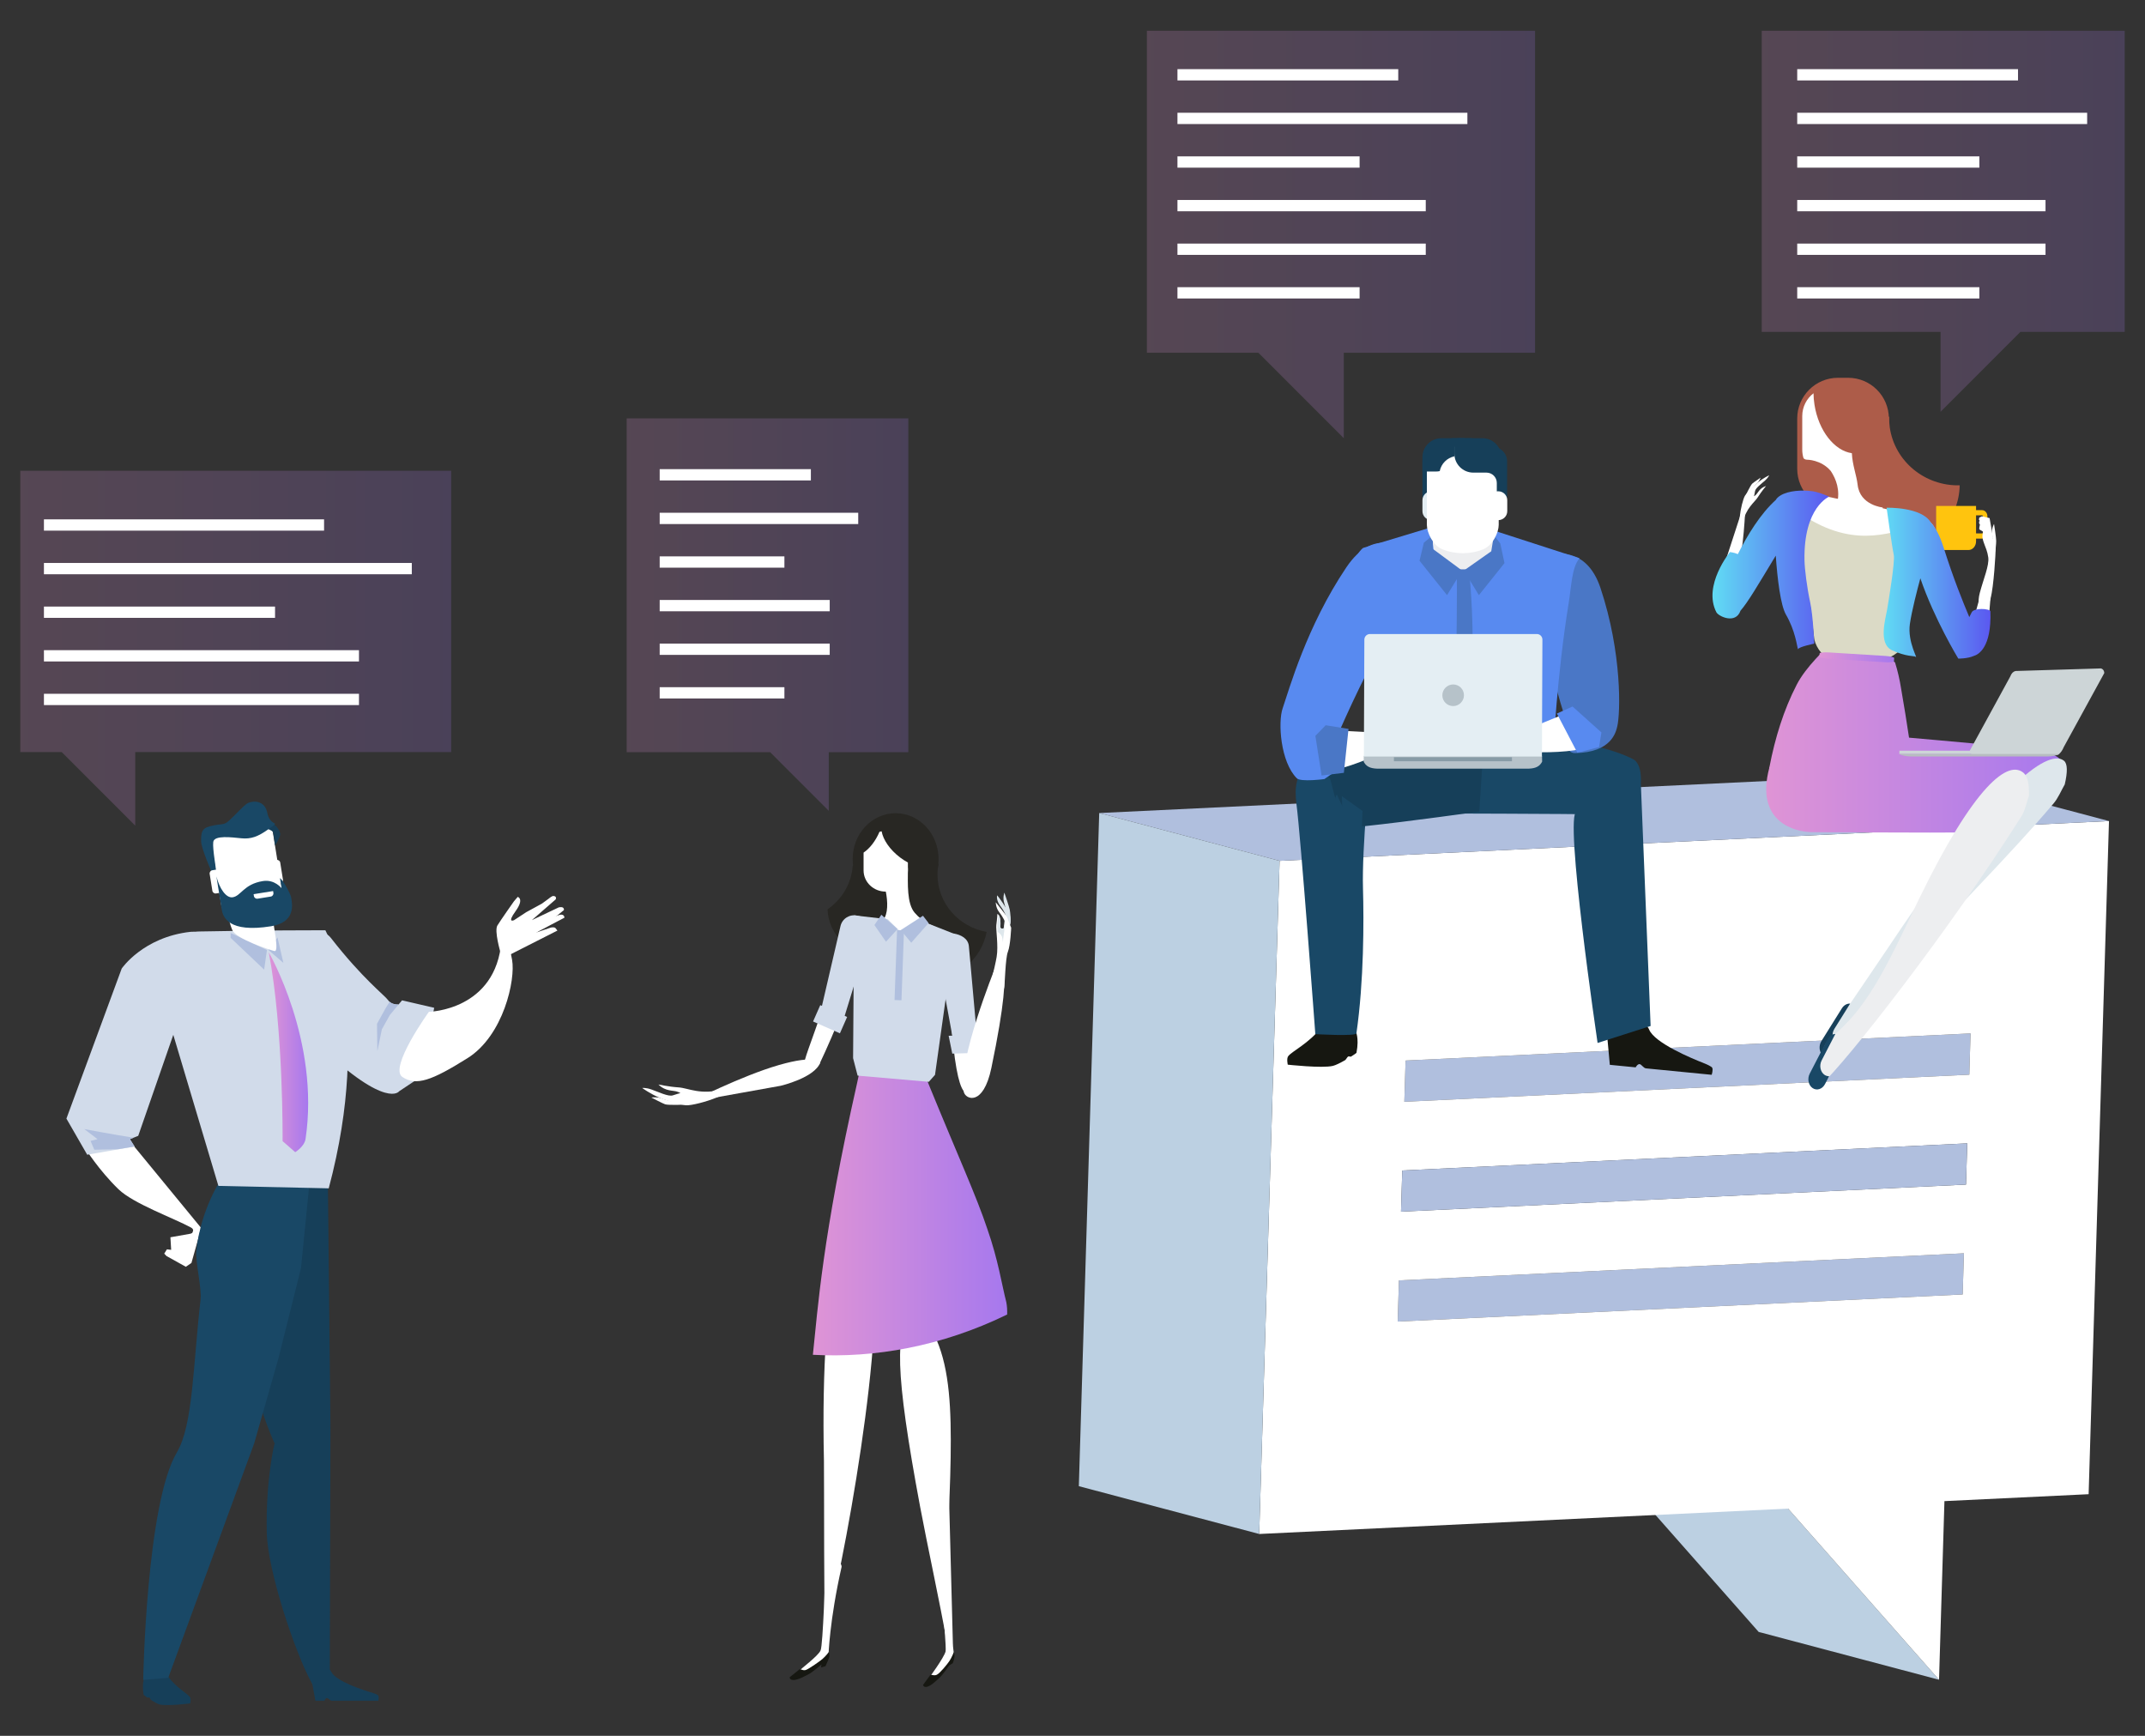 <?xml version="1.0" encoding="utf-8"?>
<!-- Generator: Adobe Illustrator 16.0.0, SVG Export Plug-In . SVG Version: 6.00 Build 0)  -->
<!DOCTYPE svg PUBLIC "-//W3C//DTD SVG 1.1//EN" "http://www.w3.org/Graphics/SVG/1.1/DTD/svg11.dtd">
<svg version="1.1" id="Calque_1" xmlns="http://www.w3.org/2000/svg" xmlns:xlink="http://www.w3.org/1999/xlink" x="0px" y="0px"
	 width="506.721px" height="410px" viewBox="0 0 506.721 410" enable-background="new 0 0 506.721 410" xml:space="preserve">
<rect x="0" y="0" width="506.721" height="410" fill="#333333" stroke="none"/>
<g>
	<linearGradient id="SVGID_1_" gradientUnits="userSpaceOnUse" x1="270.934" y1="55.386" x2="362.631" y2="55.386">
		<stop  offset="0" style="stop-color:#DF94D5"/>
		<stop  offset="1" style="stop-color:#A678EE"/>
	</linearGradient>
	<polygon opacity="0.2" fill="url(#SVGID_1_)" points="362.631,7.266 270.934,7.266 270.934,83.322 297.268,83.322 317.45,103.506 
		317.45,83.322 362.631,83.322 	"/>
	<g>
		<g enable-background="new    ">
			<g>
				<polygon fill="#BCD0E2" points="458.065,396.752 415.454,385.459 379.799,345.038 422.411,356.331 				"/>
			</g>
			<g>
				<polygon fill="#B0BFDE" points="463.942,296.028 463.649,305.747 330.182,312.148 330.477,302.43 				"/>
			</g>
			<g>
				<polygon fill="#B0BFDE" points="465.512,244.094 465.219,253.835 331.752,260.236 332.047,250.495 				"/>
			</g>
			<g>
				<path fill="#FFFFFF" d="M302.281,203.329l195.934-9.397l-4.811,158.995l-34.063,1.633l-1.277,42.192l-35.654-40.421
					l-124.942,5.992L302.281,203.329z M465.219,253.835l0.293-9.741l-133.465,6.401l-0.295,9.741L465.219,253.835 M464.434,279.792
					l0.293-9.73l-133.465,6.401l-0.295,9.729L464.434,279.792 M463.649,305.747l0.293-9.719l-133.465,6.401l-0.295,9.719
					L463.649,305.747"/>
			</g>
			<g>
				<polygon fill="#B0BFDE" points="464.727,270.062 464.434,279.792 330.967,286.192 331.262,276.463 				"/>
			</g>
			<g>
				<polygon fill="#B0BFDE" points="302.281,203.329 259.67,192.036 455.604,182.639 498.215,193.932 				"/>
			</g>
			<g>
				<polygon fill="#BCD0E2" points="297.469,362.323 254.857,351.03 259.67,192.036 302.281,203.329 				"/>
			</g>
		</g>
	</g>
	<g>
		<path fill="#AD5C49" d="M424.563,110.73c0,5.313,4.309,9.621,9.623,9.621l2.404-4.571c5.314,0,9.621-8.005,9.621-13.317v-3.608
			c0-5.313-4.307-9.621-9.621-9.621h-2.404c-5.314,0-9.623,4.309-9.623,9.621V110.73z"/>
		<path fill="#AD5C49" d="M444.292,98.563c0.67-0.096,1.332-0.137,1.99-0.152c-0.016,0.825,0.018,1.658,0.137,2.5
			c1.166,8.125,8.354,13.921,16.525,13.723c-0.127,7.778-5.99,14.562-14.094,15.723c-8.965,1.285-17.256-4.789-18.516-13.568
			C429.077,108.01,435.325,99.849,444.292,98.563z"/>
		<path fill="#FFFFFF" d="M428.411,92.887c0.01,0.885,0.084,1.791,0.23,2.709c0.971,6.179,4.725,10.869,8.83,11.446
			c0.127,2.798,1.115,5.226,1.363,7.453c0.533,4.849,5.906,5.366,5.906,5.366c0.695,4.314-16.273,10.293-15.928,9.596
			c0.348-0.695,3.969-5.773,5.15-10.438c0.824-3.249-0.236-5.928-1.477-7.779c-2.293-2.699-5.623-2.66-5.623-2.66
			c-0.32,0-0.607-0.137-0.811-0.355c-0.195-0.636-0.301-1.311-0.301-2.01v-7.934C425.752,96.084,426.795,94.134,428.411,92.887z"/>
		<g>
			<linearGradient id="SVGID_2_" gradientUnits="userSpaceOnUse" x1="417.24" y1="174.05" x2="487.819" y2="174.05">
				<stop  offset="0" style="stop-color:#DF94D5"/>
				<stop  offset="1" style="stop-color:#A678EE"/>
			</linearGradient>
			<path fill="url(#SVGID_2_)" d="M417.967,181.359c-0.012-0.043-0.025-0.094-0.037-0.134c0.029-0.034,0.055-0.07,0.082-0.104
				c1.314-6.803,3.342-13.43,6.443-19.421c2.189-4.227,6.602-8.232,8.549-10.257c5.016,2.735,9.975,1.465,14.664,5.013
				c0.607,1.926,1.1,4.031,1.457,6.313c0.711,4.096,1.326,7.902,1.854,11.462c7.273,0.687,25.223,2.063,31.979,3.388
				c4.002,0.925,4.236,2.479,4.861,2.985c-0.355,6.53-5.656,10.22-8.863,15.452c-0.57,0.931-43.768,0.5-50.91,0.5
				C424.217,196.523,414.524,194.329,417.967,181.359z"/>
			<path fill="#DEE7EC" d="M485.051,189.864c1.178-1.365,1.834-3.069,2.713-4.587c0.682-2.918,0.672-4.882-0.166-5.575
				c-3.178-2.624-14.01,2.842-41.254,43.687c-5.93,8.895-19.07,27.682-16.043,24.551
				C475.426,201.26,479.112,196.748,485.051,189.864z"/>
			<path fill="#163F59" d="M430.288,245.887l4.83-7.731c0.477-0.762,1.227-1.15,1.951-1.111l-3.719,5.952
				c-0.721,1.153-0.543,2.705,0.395,3.463c0.318,0.257,0.68,0.381,1.049,0.401l-1.107,1.777c-0.721,1.151-2.063,1.471-3.002,0.711
				C429.747,248.589,429.569,247.04,430.288,245.887z"/>
			<path fill="#FFFFFF" d="M447.448,144.526l8.82-13.65c2.621-4.058,1.07-8.156-3.441-9.109l-25.531-5.389
				c-2.836-0.354-7.381,3.707-6.367,8.532l5.412,15.768L447.448,144.526z"/>
			<path fill="#DBDAC6" d="M428.522,150.366c0.031,1.826,1.932,4.776,3.318,4.749l13.457,0.433c1.387-0.026,4.723-2.276,4.689-4.104
				l-0.129-6.144c-0.033-1.825-1.184-3.285-2.57-3.258l-17.404-4.146c-1.387,0.029-2.486,1.531-2.451,3.358L428.522,150.366z"/>
			<linearGradient id="SVGID_3_" gradientUnits="userSpaceOnUse" x1="429.811" y1="155.26" x2="447.467" y2="155.26">
				<stop  offset="0" style="stop-color:#DF94D5"/>
				<stop  offset="1" style="stop-color:#A678EE"/>
			</linearGradient>
			<path fill="url(#SVGID_3_)" d="M447.42,156.188c-0.014,0.2-0.977,0.305-2.156,0.231l-13.34-0.832
				c-1.18-0.072-2.125-0.295-2.113-0.497l0.047-0.76c0.012-0.2,0.977-0.304,2.156-0.23l13.34,0.829
				c1.18,0.073,2.125,0.298,2.113,0.498L447.42,156.188z"/>
			<path fill="#DBDAC6" d="M423.811,123.307c0.232-0.892,0.563-1.706,0.945-2.41c12.398,8.791,21.17,5.06,27.494,3.569
				c0.059,0.372,0.102,0.759,0.129,1.16c0.232,4.369-0.078,8.745,0.104,13.114c0.17,3.475-4.725,6.517-7.072,6.613
				c-8.758,0.379-10.746-0.143-19.172-2.417c-2.26-0.611-6.449-4.291-5.576-7.487C421.735,131.414,422.784,127.364,423.811,123.307z
				"/>
			<path fill="#EDEEF0" d="M477.483,192.886c0.939-1.485,1.227-3.269,1.805-4.88c0.135-2.941-0.375-4.653-1.18-5.387
				c-3.656-3.325-11.705,2.836-24.734,29.637c-6.566,13.509-11.504,25.193-20.379,32.424c-1.295,1.056-1.953,2.086-2.371,3.311
				c-1.291,3.803-0.719,8.544-0.559,8.396C436.28,250.693,460.129,220.324,477.483,192.886z"/>
			<path fill="#194866" d="M427.52,253.586l4.188-8.099c0.414-0.798,1.131-1.246,1.854-1.267l-3.225,6.238
				c-0.625,1.204-0.32,2.734,0.676,3.418c0.334,0.23,0.707,0.324,1.08,0.314l-0.963,1.861c-0.625,1.207-1.939,1.632-2.936,0.951
				S426.897,254.794,427.52,253.586z"/>
			<g>
				<path fill="#FFFFFF" d="M408.129,139.119c0,0,1.453,0.103,2.76-5.994c1.307-6.098,1.484-15.219,1.484-15.219l-4.529,13.923
					C407.844,131.829,406.403,137.203,408.129,139.119z"/>
				<path fill="#FFFFFF" d="M411.672,123.566c0.793-3.648,2.791-4.844,3.619-6.174c0.83-1.335,1.934-2.609,1.916-2.604
					c-1.592,0.495-1.891,1.666-2.477,2.152c-0.586,0.488-0.324,0.386-0.131-0.934c0.109-0.748,1.576-1.783,2.434-2.574
					c0.74-0.681,0.898-1.18,0.898-1.18s-1.4,0.676-2.623,1.667c-1.477,1.195-2.842,2.775-3.086,3.167
					c-0.445,0.718-1.049,3.142-1.219,4.928C410.817,124.029,411.102,126.197,411.672,123.566z"/>
				<path fill="#FFFFFF" d="M412.247,117.296c0,0,1.252-2.648,1.691-3.063c0.309-0.289,1.979-1.412,1.979-1.412
					s-0.381,1.011-1.027,1.498C414.245,114.808,412.247,117.296,412.247,117.296z"/>
			</g>
			<linearGradient id="SVGID_4_" gradientUnits="userSpaceOnUse" x1="404.545" y1="134.611" x2="432.116" y2="134.611">
				<stop  offset="0" style="stop-color:#60DCF4"/>
				<stop  offset="1" style="stop-color:#5B58F0"/>
			</linearGradient>
			<path fill="url(#SVGID_4_)" d="M432.116,117.306c0,0-1.174-0.56-2.912-1.067c-0.479-0.141-1.238-0.263-2.129-0.323
				c0,0,0.002,0,0.002-0.001c-0.01,0-0.02,0-0.029,0c-2.33-0.155-5.561,0.122-7.162,1.666c-0.156,0.15-0.283,0.328-0.395,0.518
				c-3.58,3.226-6.645,8.207-8.955,12.786c-0.898-0.397-1.861-0.49-1.861-0.49s-6.469,7.878-3.213,14.209
				c0.506,0.985,4.568,2.915,5.699-0.354c1.738-1.965,4.096-6.005,8.332-13.007c0.387,5.383,1.113,11.727,2.441,13.986
				c0.246,0.42,0.465,0.84,0.666,1.256c0-0.001,0-0.003,0-0.004c1.842,3.776,2.043,7.301,2.195,6.825
				c0.166-0.532,3.787-1.279,3.787-1.279s-0.248-6.519-0.977-9.857c-0.73-3.341-1.285-7.711-1.326-9.855
				C426.049,119.755,432.116,117.306,432.116,117.306z"/>
		</g>
		<g>
			<rect x="448.702" y="177.31" fill="#CDD5D7" width="37.723" height="0.775"/>
			<path fill="#CDD5D7" d="M465.35,177.264c0.002,0.602,0.43,1.09,0.953,1.09h19.348c0.525,0,1.24-0.384,1.885-1.909l9.563-17.463
				c0-0.76-0.59-1.215-1.115-1.093l-19.85,0.598c-0.527,0.121-0.957,0.525-1.254,1.321L465.35,177.264z"/>
			<path fill="#B7BEC0" d="M467.692,178.085h-0.197h-18.889c0.68,0.361,1.811,0.598,3.092,0.598h15.797h0.197h15.797
				c1.281,0,2.414-0.236,3.09-0.598H467.692z"/>
		</g>
		<path fill="#FFC40E" d="M468.229,120.496h-1.418v-0.991h-9.428v8.35c0,1.136,0.805,2.06,1.791,2.06h5.844
			c0.99,0,1.793-0.924,1.793-2.06v-0.637h1.418c0.697,0,1.262-0.651,1.262-1.451v-3.816
			C469.491,121.148,468.926,120.496,468.229,120.496z M468.426,125.767c0,0.126-0.088,0.229-0.197,0.229h-1.418v-4.277h1.418
			c0.109,0,0.197,0.104,0.197,0.231V125.767z"/>
		<g>
			<path fill="#FFFFFF" d="M467.692,140.043c0.84-3.193,2.266-6.488,2.002-8.39c-0.373-2.706-1.754-3.936-1.279-5.772
				c0.053-0.201,0.061-0.408,0.086-0.613c0.07-0.552,0.248-1.157,0.248-1.387c0-0.264-0.09-1.005,0.066-0.726
				c1.369,2.498,2.652,5.422,2.645,6.11c-0.018,1.414-0.457,9.23-1.221,12.101C469.381,144.604,466.557,144.35,467.692,140.043z"/>
			<path fill="#FFFFFF" d="M470.213,131.101c0,0,0.621,0.273,0.861-0.2c0.395-0.775,0.488-2.529,0.494-3.154
				c0.006-0.698-0.51-3.985-0.51-3.985s-0.639,1.06-0.436,2.383C470.92,128.074,470.213,131.101,470.213,131.101z"/>
			<path fill="#FFFFFF" d="M469.786,146.518c-1.076-0.426-2.141-0.92-3.189-1.488c2.271-8.352,4.574-15.325,4.574-15.325
				L469.786,146.518z"/>
			<path fill="#FFFFFF" d="M470.823,127.025l-0.813-4.644l-1.814-0.438l-0.625,0.313l-0.078,0.501c0,0,0.236,0.305,0.189,0.305
				c-0.26,0-0.18,0.797,0.047,0.797c0.021,0-0.215,0.939-0.158,1.086c0.154,0.379,0.877,0.313,1.189,1.126
				c0.313,0.813-0.125,1.752,0.313,1.813C469.51,127.947,470.823,127.025,470.823,127.025z"/>
		</g>
		<linearGradient id="SVGID_5_" gradientUnits="userSpaceOnUse" x1="444.986" y1="137.741" x2="470.218" y2="137.741">
			<stop  offset="0" style="stop-color:#60DCF4"/>
			<stop  offset="1" style="stop-color:#5B58F0"/>
		</linearGradient>
		<path fill="url(#SVGID_5_)" d="M470.198,144.41c-0.111-0.689-4.01-0.93-4.459,0.303l-0.455,0.902c0,0-0.027,0.061-0.064,0.148
			c-1.547-3.696-3.695-8.925-6.088-16.484c-0.932-2.942-1.988-4.796-3.018-5.906c-2.238-3.697-10.438-3.45-10.438-3.45
			s1.32,9.502,1.686,11.086c0.361,1.58-1.256,11.117-1.578,13.061c-0.324,1.942-2.154,7.956,1.146,9.504
			c3.303,1.547,5.375,1.349,5.551,1.521c0.867,0.861-1.939-3.324-1.299-7.739c0.453-3.129,1.752-8.117,2.471-10.762
			c3.324,9.727,8.965,18.967,8.965,18.967s2.164,0.033,3.658-0.63C467.305,154.637,470.5,153.027,470.198,144.41z"/>
	</g>
	<g>
		<path fill="#194866" d="M338.773,192.139c0,0,29.969,0.063,41.538,0.238c8.004,0.121,8.732-11.29,5.576-13.008
			c-9.586-5.215-39.489-7.896-39.489-7.896l-20.342,18.68C326.057,190.152,327.197,190.123,338.773,192.139z"/>
		<path fill="#4A77C6" d="M367.032,130.984c0,0,7.703-2.155,11.059,7.906c5.145,15.442,4.691,29.602,3.975,32.621
			c-0.33,1.39-1.32,6.188-9.93,6.371c-3.49,0.075-2.094-7.406-2.094-7.406s-2.238-6.354-4.623-17.103
			S367.032,130.984,367.032,130.984z"/>
		<path fill="#588AF0" d="M373.127,131.852l-19.762-6.39l-14.957-1.005l-16.391,4.959c0,0-5.363,3.696-0.383,15.577
			c4.98,11.882,3.063,30.495,3.063,30.495l42.282,1.354c0,0,0.799-17.207,3.602-34.419
			C371.206,138.58,371.284,134.059,373.127,131.852z"/>
		<path fill="#4A77C6" d="M344.121,176.012h2.154c2.254-16.617,2.148-33.761-0.332-50.316c-0.648,0.387-1.299,0.773-1.949,1.161
			C344.539,143.789,343.609,160.722,344.121,176.012z"/>
		<g>
			<path fill="#EDEEF0" d="M352.523,130.118c-0.293,2.287-2.158,4.268-4.121,4.36c-1.863,0-3.725,0-5.586,0
				c-1.963-0.093-3.83-2.073-4.121-4.36c-0.457-3.768-0.914-7.535-1.371-11.304c-0.307-2.258,1.035-6.796,4.008-8.137
				c2.719-1.191,5.836-1.191,8.553,0c2.973,1.339,4.316,5.879,4.01,8.137C353.438,122.583,352.98,126.351,352.523,130.118z"/>
		</g>
		<polygon fill="#4A77C6" points="345.387,134.761 341.84,140.576 335.34,132.447 336.363,128.174 338.471,126.442 338.5,129.66 		
			"/>
		<polygon fill="#4A77C6" points="345.816,134.761 349.363,140.576 355.41,133.005 354.418,128.364 352.902,126.408 
			352.287,130.208 		"/>
		<g>
			<path fill="#163F59" d="M344.764,103.506c-1.566,0-2.939,0.806-3.738,2.021h-1.533c-1.914,0-3.465,1.55-3.465,3.464v8.555h2.438
				v-3.477c0-1.346,1.092-2.438,2.436-2.438h1.424h-2.256h1.49c2.469,0,4.471-2.002,4.471-4.47v-3.656H344.764z"/>
			<path fill="#E4EEF3" d="M340.445,120.733c0,1.172-0.949,2.12-2.121,2.12h-0.176c-1.172,0-2.121-0.948-2.121-2.12v-2.575
				c0-1.17,0.949-2.119,2.121-2.119h0.176c0.867,0,1.611,0.52,1.941,1.262"/>
			<path fill="#163F59" d="M342.865,106.906v-3.4h1.404h3.699h2.236c2.469,0,4.469,2.002,4.469,4.471v3.396h-1.406h-3.699h-2.234
				C344.865,111.373,342.865,109.372,342.865,106.906z"/>
			<path fill="#FFFFFF" d="M354.045,123.984c-0.008,1.776-1.365,4.785-3.617,5.738c-3.059,1.262-6.68,1.259-9.736-0.002
				c-2.254-0.951-3.605-3.958-3.617-5.736c0-5.044,0-10.091,0-15.133c-0.012-1.789,1.771-3.291,3.975-3.334c3.008,0,6.016,0,9.021,0
				c2.201,0.042,3.988,1.543,3.975,3.334C354.045,113.894,354.045,118.94,354.045,123.984z"/>
			<path fill="#163F59" d="M347.297,103.506c1.564,0,2.939,0.806,3.738,2.021h1.533c1.912,0,3.463,1.55,3.463,3.464v8.555h-2.436
				v-3.477c0-1.346-1.094-2.438-2.438-2.438h-0.025h0.857h-3.947c-2.469,0-4.469-2.002-4.469-4.47v-3.656H347.297z"/>
			<path fill="#FFFFFF" d="M351.648,118.156c0-1.169,0.947-2.117,2.121-2.117h0.176c1.17,0,2.12,0.948,2.12,2.117v2.576
				c0,1.169-0.95,2.121-2.12,2.121h-0.176c-0.867,0-1.613-0.521-1.943-1.265"/>
			<path fill="#163F59" d="M343.574,107.784c0.057-0.285,0.088-0.579,0.088-0.878v-3.4h-1.404h-1.762
				c-2.469,0-4.469,2.002-4.469,4.471v3.396h0.932h0.475h1.762c0.313,0,0.619-0.033,0.916-0.096
				C340.461,109.528,341.83,108.147,343.574,107.784z"/>
		</g>
		<path fill="#161711" d="M304.336,249.441c-0.461,0.559-0.123,2.03-0.123,2.03s8.066,0.897,10.662,0.288
			c0.674-0.159,1.814-0.738,2.889-1.354c0.182-0.104,0.5-0.723,0.674-0.826c0.326-0.193,0.496,0.129,0.773-0.046
			c0.717-0.452,1.223-0.807,1.232-0.852c0.709-3.699-0.234-5.19-0.234-5.19s-6.871-2.283-8.158-0.692
			C309.023,246.546,305.346,248.217,304.336,249.441z"/>
		<path fill="#161711" d="M379.735,245.414l0.559,6.096l6.102,0.596c0,0,0.422-0.813,0.938-0.763
			c0.436,0.044,0.914,0.946,1.506,1.003c1.283,0.127,2.705,0.265,3.275,0.32c1.145,0.113,12.242,1.199,12.242,1.199
			s0.4-1.231,0.107-1.697c-0.152-0.24-1.135-0.729-1.797-0.985c-3.066-1.194-11.814-4.842-13.088-8.007
			C388.032,239.326,379.735,245.414,379.735,245.414z"/>
		<g>
			<path fill="#FFFFFF" d="M370.508,168.266l-20.629,8.426c0,0,14.633,2.088,23.782,0.223
				C379.848,175.652,370.792,167.998,370.508,168.266z"/>
		</g>
		<path fill="#194866" d="M323.684,181.102c0,0-1.984,18.836-1.701,28.794c0.213,7.511,0.236,21.907-1.553,34.178
			c-0.109,0.749-9.707,0.185-9.707,0.185s-3.441-46.697-4.463-54.389C305.236,182.177,308.209,176.629,323.684,181.102z"/>
		<path fill="#194866" d="M384.034,185.642c0,0-3.094,4.883-11.574,6.038c-3.064,0.418,4.943,54.664,4.943,54.664l12.529-4.01
			l-2.42-59.992L384.034,185.642z"/>
		<path fill="#163F59" d="M349.463,191.68c0,0-16.381,2.337-27.316,3.484c-4.008,0.42-7.479-10.803-7.943-11.289
			c-2.928-3.066-5.816-2.679-5.715-2.788c2.369-2.561,14.637-4.937,27.457-7.944c12.818-3.006,14.773-1.113,14.773-1.113
			L349.463,191.68z"/>
		<path fill="#163F59" d="M335.945,173.143c-12.82,3.008-25.088,5.384-27.457,7.944c-0.102,0.109,2.787-0.278,5.715,2.788
			c0.127,0.134,0.865,3.729,1.393,5.019c-2.09-3.764,28.039-14.386,34.549-17.136C348.93,171.371,345.385,170.93,335.945,173.143z"
			/>
		<polygon fill="#194866" points="321.867,191.539 320.615,228.195 319.359,236.696 319.221,228.195 319.498,222.897 
			316.572,214.677 315.039,195.582 317.27,196.419 316.99,188.057 		"/>
		<path fill="#194866" d="M383.61,181.087l3.064,0.837l1.117,44.041l-6.412,15.749l3.064-10.731l-1.252-22.16
			c0,0-4.461,10.731-4.461,10.174c0-0.557,3.764-23.274,3.764-23.274s-4.182,3.485-3.764,3.345
			C379.151,198.927,381.241,183.179,383.61,181.087z"/>
		<path fill="#588AF0" d="M331.074,129.596c0,0-6.586-5.159-13.025,4.416c-9.441,14.033-13.541,28.957-15.041,33.278
			c-1.15,3.312-0.518,12.679,3.344,16.54c0.93,0.928,6.504,0.185,6.504,0.185l3.66-2.532l-1.533-2.945l-0.082-2.326
			c0,0,4.678-11.288,10.428-21.961C331.074,143.58,331.074,129.596,331.074,129.596z"/>
		<g>
			<path fill="#FFFFFF" d="M314.977,172.498l21.381,1.115c0,0-20.594,9.447-21.273,7.82
				C311.225,172.205,314.977,172.498,314.977,172.498z"/>
			<g>
				<path fill="#FFFFFF" d="M326.74,171.841c1.248-0.601,1.137-0.611,1.137-0.611s1.143,1.357,2.795,1.61
					c0.822,0.127,3.473,0.16,3.473,0.16l3.938,0.098l1.828-0.104c0,0,1.029-0.135,1.305,0.041c0.795,0.511,0.115,0.921,0.115,0.921
					l-7.059,1l6.781,0.84c0,0,0.852,0.252,0.893,0.713c0.037,0.432-0.248,0.416-0.248,0.416l-7.875,0.842l3.453,0.824
					c0,0,0.826,0.266,0.889,0.714c0.07,0.49,0.102,0.621,0.102,0.621l-7.244-0.71C331.021,179.215,325.49,172.443,326.74,171.841z"
					/>
				<path fill="#FFFFFF" d="M334.561,176.203l4.74,0.865c0,0,1.08,0.076,1.561,0.424c0.553,0.398,0.229,0.883,0.229,0.883
					l-7.268-0.609L334.561,176.203z"/>
			</g>
		</g>
		<g>
			<path fill="#B6C2C9" d="M364.282,179.932c0.008-0.016,0.018-0.029,0.023-0.043l-0.023-1.349H322.16v1.349
				c0,0-0.008,0.027,0,0.043l0.145,0.251c0.719,1.17,2.004,1.378,3.479,1.378h34.877c1.473,0,2.76-0.208,3.479-1.378
				L364.282,179.932z"/>
			<g>
				<rect x="329.287" y="178.854" fill="#879BA6" width="27.891" height="0.951"/>
			</g>
			<g>
				<path fill="#E4EEF3" d="M364.256,178.686l0.113-27.615c0.002-0.729-0.584-1.316-1.313-1.316h-39.426
					c-0.729,0-1.32,0.587-1.324,1.316l-0.113,27.615H364.256z"/>
				<path fill="#B6C2C9" d="M345.836,164.22c-0.006,1.407-1.152,2.552-2.563,2.552s-2.549-1.145-2.543-2.552
					c0.006-1.411,1.154-2.554,2.563-2.554C344.703,161.666,345.844,162.809,345.836,164.22z"/>
			</g>
		</g>
		<polygon fill="#4A77C6" points="312.203,183.178 310.736,173.805 313.17,171.301 318.568,172.163 317.467,182.538 		"/>
		<polygon fill="#588AF0" points="377.752,176.451 378.313,173.003 371.483,166.873 367.79,168.539 372.622,177.788 		"/>
	</g>
	<linearGradient id="SVGID_6_" gradientUnits="userSpaceOnUse" x1="4.799" y1="153.102" x2="106.583" y2="153.102">
		<stop  offset="0" style="stop-color:#DF94D5"/>
		<stop  offset="1" style="stop-color:#A678EE"/>
	</linearGradient>
	<polygon opacity="0.2" fill="url(#SVGID_6_)" points="106.583,111.189 4.799,111.189 4.799,177.635 14.569,177.635 31.947,195.016 
		31.947,177.635 106.583,177.635 	"/>
	<linearGradient id="SVGID_7_" gradientUnits="userSpaceOnUse" x1="148.044" y1="145.168" x2="214.577" y2="145.168">
		<stop  offset="0" style="stop-color:#DF94D5"/>
		<stop  offset="1" style="stop-color:#A678EE"/>
	</linearGradient>
	<polygon opacity="0.2" fill="url(#SVGID_7_)" points="148.044,98.815 214.577,98.815 214.577,177.663 195.788,177.663 
		195.788,191.521 181.933,177.663 148.044,177.663 	"/>
	<g>
		<path fill="#282723" d="M219.225,203.835c0.849,0,1.676,0.086,2.482,0.227c-0.148,0.806-0.239,1.631-0.239,2.478
			c0,6.789,5.014,12.421,11.61,13.571c-1.194,6.437-6.937,11.321-13.854,11.321c-7.784,0-14.093-6.178-14.093-13.799
			C205.132,210.013,211.44,203.835,219.225,203.835z"/>
		<path fill="#282723" d="M201.448,204.452c1.664-0.904,3.578-1.423,5.617-1.423c6.403,0,11.596,5.083,11.596,11.354
			c0,6.271-5.192,11.354-11.596,11.354c-6.268,0-11.359-4.87-11.575-10.954C198.868,212.461,201.147,208.726,201.448,204.452z"/>
		<ellipse fill="#282723" cx="211.575" cy="202.909" rx="10.146" ry="10.829"/>
		<path fill="#FFFFFF" d="M224.62,220.423c0,0-4.791,9.341-10.428,10.63c-5.637,1.288-13.447,0.08-14.253-2.176
			c-0.807-2.253,1.167-6.682,2.456-7.81c1.288-1.128,5.476-2.255,6.602-4.35c0.92-1.708,0.646-4.831,0-7.247
			c-0.645-2.415-2.576-2.576-0.645-3.704c1.934-1.128,1.129-2.254,3.062-1.933c1.932,0.323,3.061-0.402,3.06,1.449
			c0,3.383-0.276,8.132,1.61,10.309C218.179,218.007,220.228,218.738,224.62,220.423z"/>
		<path fill="#FFFFFF" d="M207.767,196.471c0.166-0.046,0.334-0.085,0.504-0.116c0.351,1.992,1.934,4.346,4.387,6.199
			c0.596,0.449,1.206,0.835,1.817,1.169v1.869c0,2.766-2.344,5.007-5.234,5.007c-2.892,0-5.234-2.241-5.234-5.007v-4.212
			C205.442,200.423,206.819,198.684,207.767,196.471z"/>
		<path fill="#FFFFFF" d="M205.477,297.775c-0.821-2.015,0.199-4.596,0.277-6.852c-0.593-3.711-1.338-5.916-2.217-6.174
			c-3.332-0.977-9.896,14.28-8.893,60.355c0.052,2.313-0.013,40.383,0.278,39.59C198.519,374.903,210.37,309.773,205.477,297.775z"
			/>
		<path fill="#FFFFFF" d="M202.467,225.648c0.354,6.459-8.945,25.813-8.945,25.813s-4.03,1.412-3.361-1.149
			c0.675-2.575,3.229-8.665,6.635-19.722C199.314,222.414,202.377,224.057,202.467,225.648z"/>
		<path fill="#FFFFFF" d="M228.814,233.535c2.974,5.266,0.444,23.742,0.444,23.742s-3.104,6.607-4.728-18.168
			C224.044,231.67,228.082,232.237,228.814,233.535z"/>
		<path fill="#FFFFFF" d="M215.793,311.553c1.468-0.575,3.927,1.375,5.475,4.961c3.038,7.031,3.488,16.336,3.308,27.783
			c-0.189,12.103-1.065,21.273-0.9,28.729c0.171,7.686,2.294,13.45-0.134,14.135c-1.296-7.511-4.611-22.882-6.169-31.221
			C211.373,323.825,211.292,313.319,215.793,311.553z"/>
		<path fill="#FFFFFF" d="M198.809,370.108c-2.874,12.693-3.093,20.972-3.093,20.972s-4.449,3.536-5.902,4.043
			c-1.455,0.506-1.179-0.092-1.033-0.437c0.146-0.343,4.496-3.503,5.077-4.879c0.583-1.376,1.085-18.494,1.169-18.948
			C196.055,365.192,199,369.258,198.809,370.108z"/>
		<path fill="#FFFFFF" d="M224.174,352.9c0,0,0.868,33.268,0.928,35.259c0.058,1.992,0.468,2.599-0.027,3.271
			c-0.495,0.675-3.915,5.925-4.819,5.993c-0.902,0.068-0.97-0.834-0.97-0.834s3.749-5.054,4.093-6.533s-2.281-28.001-2.342-28.814
			C220.975,360.431,224.174,352.9,224.174,352.9z"/>
		<path fill="#161711" d="M195.807,390.191c0,0,0.26,0.682,0.056,1.328c-0.166,0.524-0.854,2.029-0.854,2.029l-1.055,0.296
			l0.111-0.716c0,0-2.125,1.868-3.117,2.355c-0.993,0.486-3.111,1.753-4.128,1.188c-0.268-0.148-0.288-0.502-0.288-0.502
			s1.994-1.615,2.305-1.841c0.31-0.226,0.852,0.407,1.638,0.071c0.786-0.334,3.137-1.971,3.787-2.524
			C195.106,391.152,195.807,390.191,195.807,390.191z"/>
		<path fill="#161711" d="M225.332,390.206c0,0,0.189,0.495,0.146,1.17c-0.038,0.549-0.387,1.446-0.387,1.446l-0.868,0.579
			c0,0-1.537,2.237-2.328,2.93c-0.793,0.696-2.433,2.403-3.474,2.077c-0.275-0.086-0.37-0.428-0.37-0.428s1.452-2.016,1.685-2.305
			c0.231-0.29,0.842,0.246,1.574-0.105c0.747-0.361,2.458-2.483,2.926-3.17C224.844,391.506,225.332,390.206,225.332,390.206z"/>
		<linearGradient id="SVGID_8_" gradientUnits="userSpaceOnUse" x1="192.028" y1="283.59" x2="237.935" y2="283.59">
			<stop  offset="0" style="stop-color:#DF94D5"/>
			<stop  offset="1" style="stop-color:#A678EE"/>
		</linearGradient>
		<path fill="url(#SVGID_8_)" d="M237.924,310.49c0.041-1.036-0.033-2.018-0.193-2.892c-1.113-4.32-1.885-9.87-4.492-17.331
			c-2.535-7.632-6.904-17.176-13.55-33.413c-0.653-1.695-1.354-3.233-2.095-4.614c-3.979-1.875-7.975-3.74-11.907-5.189
			c-1.308,1.86-2.438,4.791-3.205,8.736c-8.223,36.385-9.291,53.399-10.453,64.211C206.619,320.796,222.457,318.025,237.924,310.49z
			"/>
		<polygon fill="#D1DBEA" points="219.42,255.525 202.596,254.062 201.528,249.934 201.772,216.209 209.729,217.123 
			212.768,220.149 218.395,217.806 225.549,220.62 220.882,253.879 		"/>
		<path fill="#D1DBEA" d="M198.896,242.052l3.944-12.853l1.791-11.835c-0.434-0.473-1.008-0.825-1.679-0.981l-0.457-0.106
			c-1.767-0.41-3.531,0.688-3.94,2.455l-5.013,21.571L198.896,242.052z"/>
		<path fill="#D1DBEA" d="M225.312,246.526l-3.332-18.157c0.494-0.408,2.183-7.765,2.871-7.826l0.465-0.042
			c1.693,0.279,3.402,1.172,3.564,2.978l1.976,22.057L225.312,246.526z"/>
		
			<rect x="192.643" y="238.683" transform="matrix(0.915 0.403 -0.403 0.915 113.696 -58.62)" fill="#D1DBEA" width="6.934" height="4.221"/>
		<polygon fill="#D1DBEA" points="231.891,248.658 224.959,248.863 224.103,244.644 231.767,244.439 		"/>
		<polygon fill="#B0BFDE" points="212.034,219.445 209.299,222.43 206.565,218.492 208.207,216.063 		"/>
		<polygon fill="#B0BFDE" points="218.036,216.299 212.779,219.686 215.264,222.669 219.365,218.014 		"/>
		
			<rect x="211.479" y="219.681" transform="matrix(-0.999 -0.036 0.036 -0.999 416.317 463.337)" fill="#B0BFDE" width="1.64" height="16.534"/>
		<g>
			<path fill="#DEE7EC" d="M237.762,218.663c0,0,0.701,0.169,0.861-0.371c0.268-0.886,0.033-2.733-0.078-3.387
				c-0.123-0.729-1.281-4.065-1.281-4.065s-0.469,1.229-0.006,2.57C237.93,215.37,237.762,218.663,237.762,218.663z"/>
			<path fill="#DEE7EC" d="M237.725,218.182c0.326-1.292-0.293-2.706-1.418-4.194c-1.068-1.41-0.748-2.508-0.748-2.508
				c-0.002-0.003,0.785,0.835,2.215,3.202c0.398,0.664,0.799,1.412,0.93,2.17C239.1,219.135,236.887,221.502,237.725,218.182z"/>
			<path fill="#FFFFFF" d="M227.674,257.881c-1.512-7.25,7.348-29.118,7.348-29.118s5.57-7.211-0.828,23.492
				C232.271,261.474,228.047,259.668,227.674,257.881z"/>
			<path fill="#FFFFFF" d="M237.396,216.762l0.627,0.229l0.85,2.138c0,0-0.158,4.141-0.777,5.682s-0.689,7.896-0.912,8.649
				c-0.225,0.755-3.813,1.486-3.813,1.486s1.641-6.371,2.074-8.951c0.436-2.579-0.215-6.478-0.082-7.494
				c0.227-1.738,0.246-2.63,0.246-2.63s0.912,0.248,0.713,2.996c-0.051,0.725,0.787,0.396,0.787,0.396L237.396,216.762z"/>
			<path fill="#FFFFFF" d="M238.16,219.534c0,0,0.205-2.107-0.326-3.033c-0.367-0.641-2.604-3.376-2.604-3.376
				s-0.014,1.313,0.881,2.415C237.418,217.148,238.16,219.534,238.16,219.534z"/>
			<path fill="#DEE7EC" d="M237.109,219.263c0,0-0.547,0.258-0.777,0.116c0.033,0.196,0.121,0.383,0.172,0.531
				c0.111,0.332,0.42,2.697,0.42,2.697s0.107-1.752,0.248-2.25c0.088-0.316,0.1-1.047,0.115-1.658
				c0.002-0.075-0.053-0.193-0.076-0.33L237.109,219.263z"/>
			<path fill="#DEE7EC" d="M236.322,218.866c0.133-1.849-0.234-2.563-0.49-2.836c-0.029,0.434-0.09,1.134-0.219,2.116
				c-0.047,0.354,0.004,1.057,0.066,1.93c0.012,0.166,0.656,0.186,1.197,1.535c0.098,0.244,0.236-1.373,0.115-2.313
				C236.766,219.358,236.283,219.423,236.322,218.866z"/>
		</g>
		<g>
			<path fill="#FFFFFF" d="M193.77,250.969c0,0-0.885-1.974-9.783,0.595c-8.899,2.567-20.967,8.736-20.967,8.736l21.407-3.842
				C184.427,256.458,192.474,254.576,193.77,250.969z"/>
			<path fill="#FFFFFF" d="M170.921,257.244c-5.332,1.523-8.298-0.255-10.621-0.405c-2.331-0.149-4.773-0.7-4.755-0.681
				c1.766,1.736,3.509,1.305,4.557,1.731c1.051,0.424,0.732,0.153-1.131,0.826c-1.057,0.381-3.44-0.813-5.078-1.382
				c-1.408-0.488-2.174-0.347-2.174-0.347s1.867,1.359,4.022,2.266c2.603,1.094,5.629,1.771,6.313,1.816
				c1.251,0.08,4.849-0.831,7.307-1.861C172.128,258.04,174.768,256.145,170.921,257.244z"/>
			<path fill="#FFFFFF" d="M162.311,260.894c0,0-4.348,0.22-5.199-0.066c-0.596-0.201-3.237-1.598-3.237-1.598
				s1.591-0.211,2.683,0.293C157.65,260.022,162.311,260.894,162.311,260.894z"/>
		</g>
	</g>
	<g>
		<path fill="#163F59" d="M44.858,400.832c0.312,0.415,0.078,1.512,0.078,1.512s-5.475,0.688-7.233,0.239
			c-0.458-0.116-1.229-0.545-1.956-1.001c-0.122-0.077-0.338-0.537-0.456-0.613c-0.221-0.143-0.336,0.098-0.524-0.032
			c-0.486-0.335-0.828-0.596-0.834-0.63c-0.471-2.752,0.172-3.863,0.172-3.863s4.665-1.716,5.535-0.535
			C41.685,398.69,44.175,399.923,44.858,400.832z"/>
		<path fill="#163F59" d="M73.695,397.256l0.812,4.452h2.135c0,0,0.239-0.631,0.605-0.631c0.31,0,0.707,0.631,1.128,0.631
			c0.91,0,1.919,0,2.324,0c0.811,0,8.685,0,8.685,0s0.196-0.937-0.043-1.26c-0.123-0.166-0.847-0.453-1.329-0.596
			c-2.236-0.66-8.635-2.718-9.748-4.96C76.911,392.166,73.695,397.256,73.695,397.256z"/>
		<g>
			<polyline fill="#FFFFFF" points="43.901,299.209 39.338,296.672 38.799,296.104 39.433,295.089 40.435,295.211 40.259,292.241 
				45.037,291.392 47.486,290.246 45.224,298.305 			"/>
			<path fill="#D1DBEA" d="M65.052,226.732c0,0-5.114,5.631,10.63,20.502c15.744,14.873,18.614,10.519,18.614,10.519l4.756-3.165
				l3.528-16.548l-7.601-1.763l-0.824,0.976c0,0-1.635,0.162-2.456-1.003c-0.82-1.163-6.033-5.077-13.553-14.739
				C74.679,217.057,66.03,225.641,65.052,226.732z"/>
			<path fill="#FFFFFF" d="M101.322,238.986c0,0,15.878-0.289,17.144-16.818c0.377-4.914,1.636-0.162,2.501,4.531
				s-2.034,17.918-10.52,23.232c-8.482,5.315-12.107,6.618-15.384,4.452C91.785,252.218,101.322,238.986,101.322,238.986z"/>
			<path fill="#163F59" d="M77.903,397.275c0,0-2.466,3.573-4.279,0.231c-4.18-7.705-10.391-26.737-10.601-35.397
				c-0.302-12.419,1.806-21.057,1.806-21.057l13.234-4.319L77.903,397.275z"/>
			<path fill="#163F59" d="M77.462,279.816l0.602,56.917l-12.031,6.645c0,0-7.221-13.579-8.122-30.915
				c-0.383-7.36-0.572-23.865,3.544-29.479C67.033,275.376,77.462,279.816,77.462,279.816z"/>
			<path fill="#194866" d="M73.073,279.816l-1.968,19.703l-5.346,21.37l-5.69,19.972L39.743,396.3l-5.914,0.482
				c0,0,0.744-41.616,7.965-53.752c3.82-6.422,3.815-20.673,5.581-36.022c0.317-2.764-1.249-9.007-0.997-11.531
				c0.997-9.945,6.117-17.395,6.117-17.395L73.073,279.816z"/>
			<path fill="#D1DBEA" d="M77.658,280.682l-26.064-0.576l-11.131-37.271c0,0-7.219-22.535,6.618-22.824s29.781-0.289,29.781-0.289
				S88.289,240.741,77.658,280.682z"/>
			<path fill="#FFFFFF" d="M30.888,269.795l16.506,20.092c0,0-0.594,2.926-1.919,1.372c-0.16-0.188,0.64-0.777-0.366-1.326
				c-4.056-2.213-13.58-5.621-17.105-9.027c-4.639-4.481-7.937-9.75-7.937-9.75L30.888,269.795z"/>
			<linearGradient id="SVGID_9_" gradientUnits="userSpaceOnUse" x1="63.497" y1="248.547" x2="72.797" y2="248.547">
				<stop  offset="0" style="stop-color:#DF94D5"/>
				<stop  offset="1" style="stop-color:#A678EE"/>
			</linearGradient>
			<path fill="url(#SVGID_9_)" d="M63.497,224.955c0,0,12.129,20.914,8.685,44.057c-0.272,1.823-2.442,3.127-2.442,3.127
				l-2.985-2.605C66.754,269.533,66.993,243.338,63.497,224.955z"/>
			<polygon fill="#B0BFDE" points="63.063,224.401 62.402,229.021 54.479,221.515 54.479,220.358 			"/>
			<polygon fill="#B0BFDE" points="65.559,221.42 66.946,227.432 63.431,224.401 			"/>
			<path fill="#B0BFDE" d="M89.063,241.813l2.067-3.735l0.912-1.448c0.864,0.746,2.112,0.624,2.112,0.624l-2.059,2.494l-1.889,3.384
				l-1.065,5.157L89.063,241.813z"/>
			<path fill="#D1DBEA" d="M41.72,242.176l-9.066,26.108l-1.963,0.78l1.094,1.735l-11.183,1.945l-4.911-8.532l13.057-35.438
				c0,0,5.049-7.446,16.293-8.683C53.191,219.196,42.372,240.002,41.72,242.176z"/>
			<path fill="#B0BFDE" d="M19.921,266.688c0,0,7.624,1.429,11.626,2.036l-0.856,0.34l1.094,1.735l-3.872,0.642l-5.638,0.126
				l-0.88-2.086l1.646-0.413L19.921,266.688z"/>
			<path fill="#FFFFFF" d="M53.498,214.775c0.304,1.432,0.827,3.65,1.404,4.945c0.902,2.021,8.723,4.623,9.927,4.912
				c1.202,0.288-0.303-6.067-0.303-7.513c0-1.101-0.711-0.759,0.145-2.345H53.498z"/>
		</g>
		<g>
			<path fill="#FFFFFF" d="M66.863,211.558c0.198,1.237-0.645,2.402-1.882,2.601l-10.087,1.619
				c-1.237,0.199-2.402-0.645-2.601-1.882l-2.397-14.943c-0.198-1.237,0.645-2.401,1.882-2.601l10.087-1.617
				c1.238-0.199,2.401,0.643,2.601,1.88L66.863,211.558z"/>
			<path fill="#163F59" d="M64.976,199.693c0,0,1.122-1.664,1.229-2.592c0.055-0.469-0.655-2.098-1.881-2.572
				c-1.226-0.474-1.965,0.89-1.965,0.89s1.949,0.71,2.104,1.069C64.615,196.847,64.976,199.693,64.976,199.693z"/>
			<path fill="#194866" d="M49.948,205.84c0,0-2.447-5.497-2.437-7.225c0.012-1.727,0.012-2.923,2.034-3.439
				c3.031-0.771,3.173-0.126,4.517-1.3c1.345-1.173,3.671-3.854,4.56-4.228c1.482-0.621,3.976-0.494,4.534,2.387
				c0.412,2.126,1.843,2.435,1.819,2.52c-0.078,0.28-0.601,0.615-1.501,1.26c-2.577,1.852-4.212,2.401-6.45,2.185
				c-2.238-0.216-6.434-0.788-6.646,0.876c-0.212,1.662,0.754,6.488,0.627,6.893C50.879,206.171,50.366,206.062,49.948,205.84z"/>
			<path fill="#FFFFFF" d="M53.844,209.814c0.064,0.413-0.216,0.801-0.628,0.867l-2.179,0.35c-0.413,0.066-0.802-0.215-0.868-0.627
				l-0.639-3.984c-0.066-0.413,0.214-0.802,0.627-0.868l2.179-0.349c0.413-0.066,0.801,0.214,0.867,0.627L53.844,209.814z"/>
			<path fill="#FFFFFF" d="M66.839,207.729c0.067,0.413-0.214,0.801-0.627,0.866l-2.178,0.35c-0.414,0.067-0.801-0.214-0.868-0.627
				l-0.639-3.984c-0.066-0.412,0.214-0.802,0.627-0.867l2.179-0.351c0.414-0.065,0.802,0.217,0.867,0.629L66.839,207.729z"/>
			<path fill="#194866" d="M51.122,206.994c0,0,0.945,5.884,1.26,7.845c0.284,1.774,1.616,5.553,11.634,3.944
				c5.93-0.951,5.013-5.274,4.783-6.706c-0.175-1.09-1.933-4.157-2.658-4.684c-0.024-0.015,0.389,2.429,0.389,2.429
				s-1.612-2.167-4.432-1.715c-4.547,0.729-5.153,3.557-7.166,3.832C53.386,212.15,51.823,209.82,51.122,206.994z"/>
			<path fill="#FFFFFF" d="M60.846,212.268l3.113-0.501c0.413-0.065,0.694-0.454,0.627-0.866l-0.069-0.436l-4.607,0.739l0.07,0.437
				C60.046,212.052,60.435,212.333,60.846,212.268z"/>
		</g>
		<g>
			<path fill="#FFFFFF" d="M118.227,224.947c0,0-1.502-5.08-0.725-6.349c0.775-1.268,3.904-5.702,3.904-5.702l0.897-1.053
				c0,0,1.624,0.418-0.51,3.375c-2.135,2.957-0.361,2.126-0.361,2.126l2.879-1.887l3.699-2.019l1.533-1.119
				c0,0,0.826-0.705,1.156-0.692c0.951,0.038,0.572,0.807,0.572,0.807l-5.62,4.896l6.326-3.001c0,0,0.868-0.238,1.142,0.175
				c0.255,0.39,0,0.532,0,0.532l-6.414,5.206l3.424-1.153c0,0,0.857-0.212,1.143,0.178c0.312,0.426,0.406,0.532,0.406,0.532
				l-12.625,6.403L118.227,224.947z"/>
			<path fill="#FFFFFF" d="M126.543,218.35l4.565-1.834c0,0,0.979-0.531,1.577-0.473c0.684,0.069,0.651,0.71,0.651,0.71l-6.631,3.49
				L126.543,218.35z"/>
		</g>
	</g>
	<linearGradient id="SVGID_10_" gradientUnits="userSpaceOnUse" x1="416.182" y1="52.266" x2="501.922" y2="52.266">
		<stop  offset="0" style="stop-color:#DF94D5"/>
		<stop  offset="1" style="stop-color:#A678EE"/>
	</linearGradient>
	<polygon opacity="0.2" fill="url(#SVGID_10_)" points="416.182,7.266 501.922,7.266 501.922,78.391 477.292,78.391 458.424,97.266 
		458.424,78.391 416.182,78.391 	"/>
</g>
<g>
	<rect x="424.563" y="16.333" fill="#FFFFFF" width="52.158" height="2.667"/>
	<rect x="424.563" y="26.633" fill="#FFFFFF" width="68.492" height="2.667"/>
	<rect x="424.563" y="36.934" fill="#FFFFFF" width="43.029" height="2.667"/>
	<rect x="424.563" y="67.833" fill="#FFFFFF" width="43.029" height="2.667"/>
	<rect x="424.563" y="47.233" fill="#FFFFFF" width="58.658" height="2.667"/>
	<rect x="424.563" y="57.534" fill="#FFFFFF" width="58.658" height="2.667"/>
</g>
<g>
	<rect x="278.154" y="16.333" fill="#FFFFFF" width="52.158" height="2.667"/>
	<rect x="278.154" y="26.633" fill="#FFFFFF" width="68.492" height="2.667"/>
	<rect x="278.154" y="36.934" fill="#FFFFFF" width="43.029" height="2.667"/>
	<rect x="278.154" y="67.833" fill="#FFFFFF" width="43.029" height="2.667"/>
	<rect x="278.154" y="47.233" fill="#FFFFFF" width="58.658" height="2.667"/>
	<rect x="278.154" y="57.534" fill="#FFFFFF" width="58.658" height="2.667"/>
</g>
<g>
	<rect x="155.839" y="110.813" fill="#FFFFFF" width="35.717" height="2.667"/>
	<rect x="155.839" y="121.113" fill="#FFFFFF" width="46.903" height="2.667"/>
	<rect x="155.839" y="131.414" fill="#FFFFFF" width="29.466" height="2.667"/>
	<rect x="155.839" y="162.313" fill="#FFFFFF" width="29.466" height="2.667"/>
	<rect x="155.839" y="141.713" fill="#FFFFFF" width="40.168" height="2.667"/>
	<rect x="155.839" y="152.014" fill="#FFFFFF" width="40.168" height="2.667"/>
</g>
<g>
	<rect x="10.378" y="122.67" fill="#FFFFFF" width="66.178" height="2.667"/>
	<rect x="10.378" y="132.97" fill="#FFFFFF" width="86.903" height="2.667"/>
	<rect x="10.378" y="143.271" fill="#FFFFFF" width="54.596" height="2.667"/>
	<rect x="10.378" y="153.57" fill="#FFFFFF" width="74.425" height="2.667"/>
	<rect x="10.378" y="163.871" fill="#FFFFFF" width="74.425" height="2.667"/>
</g>
</svg>
